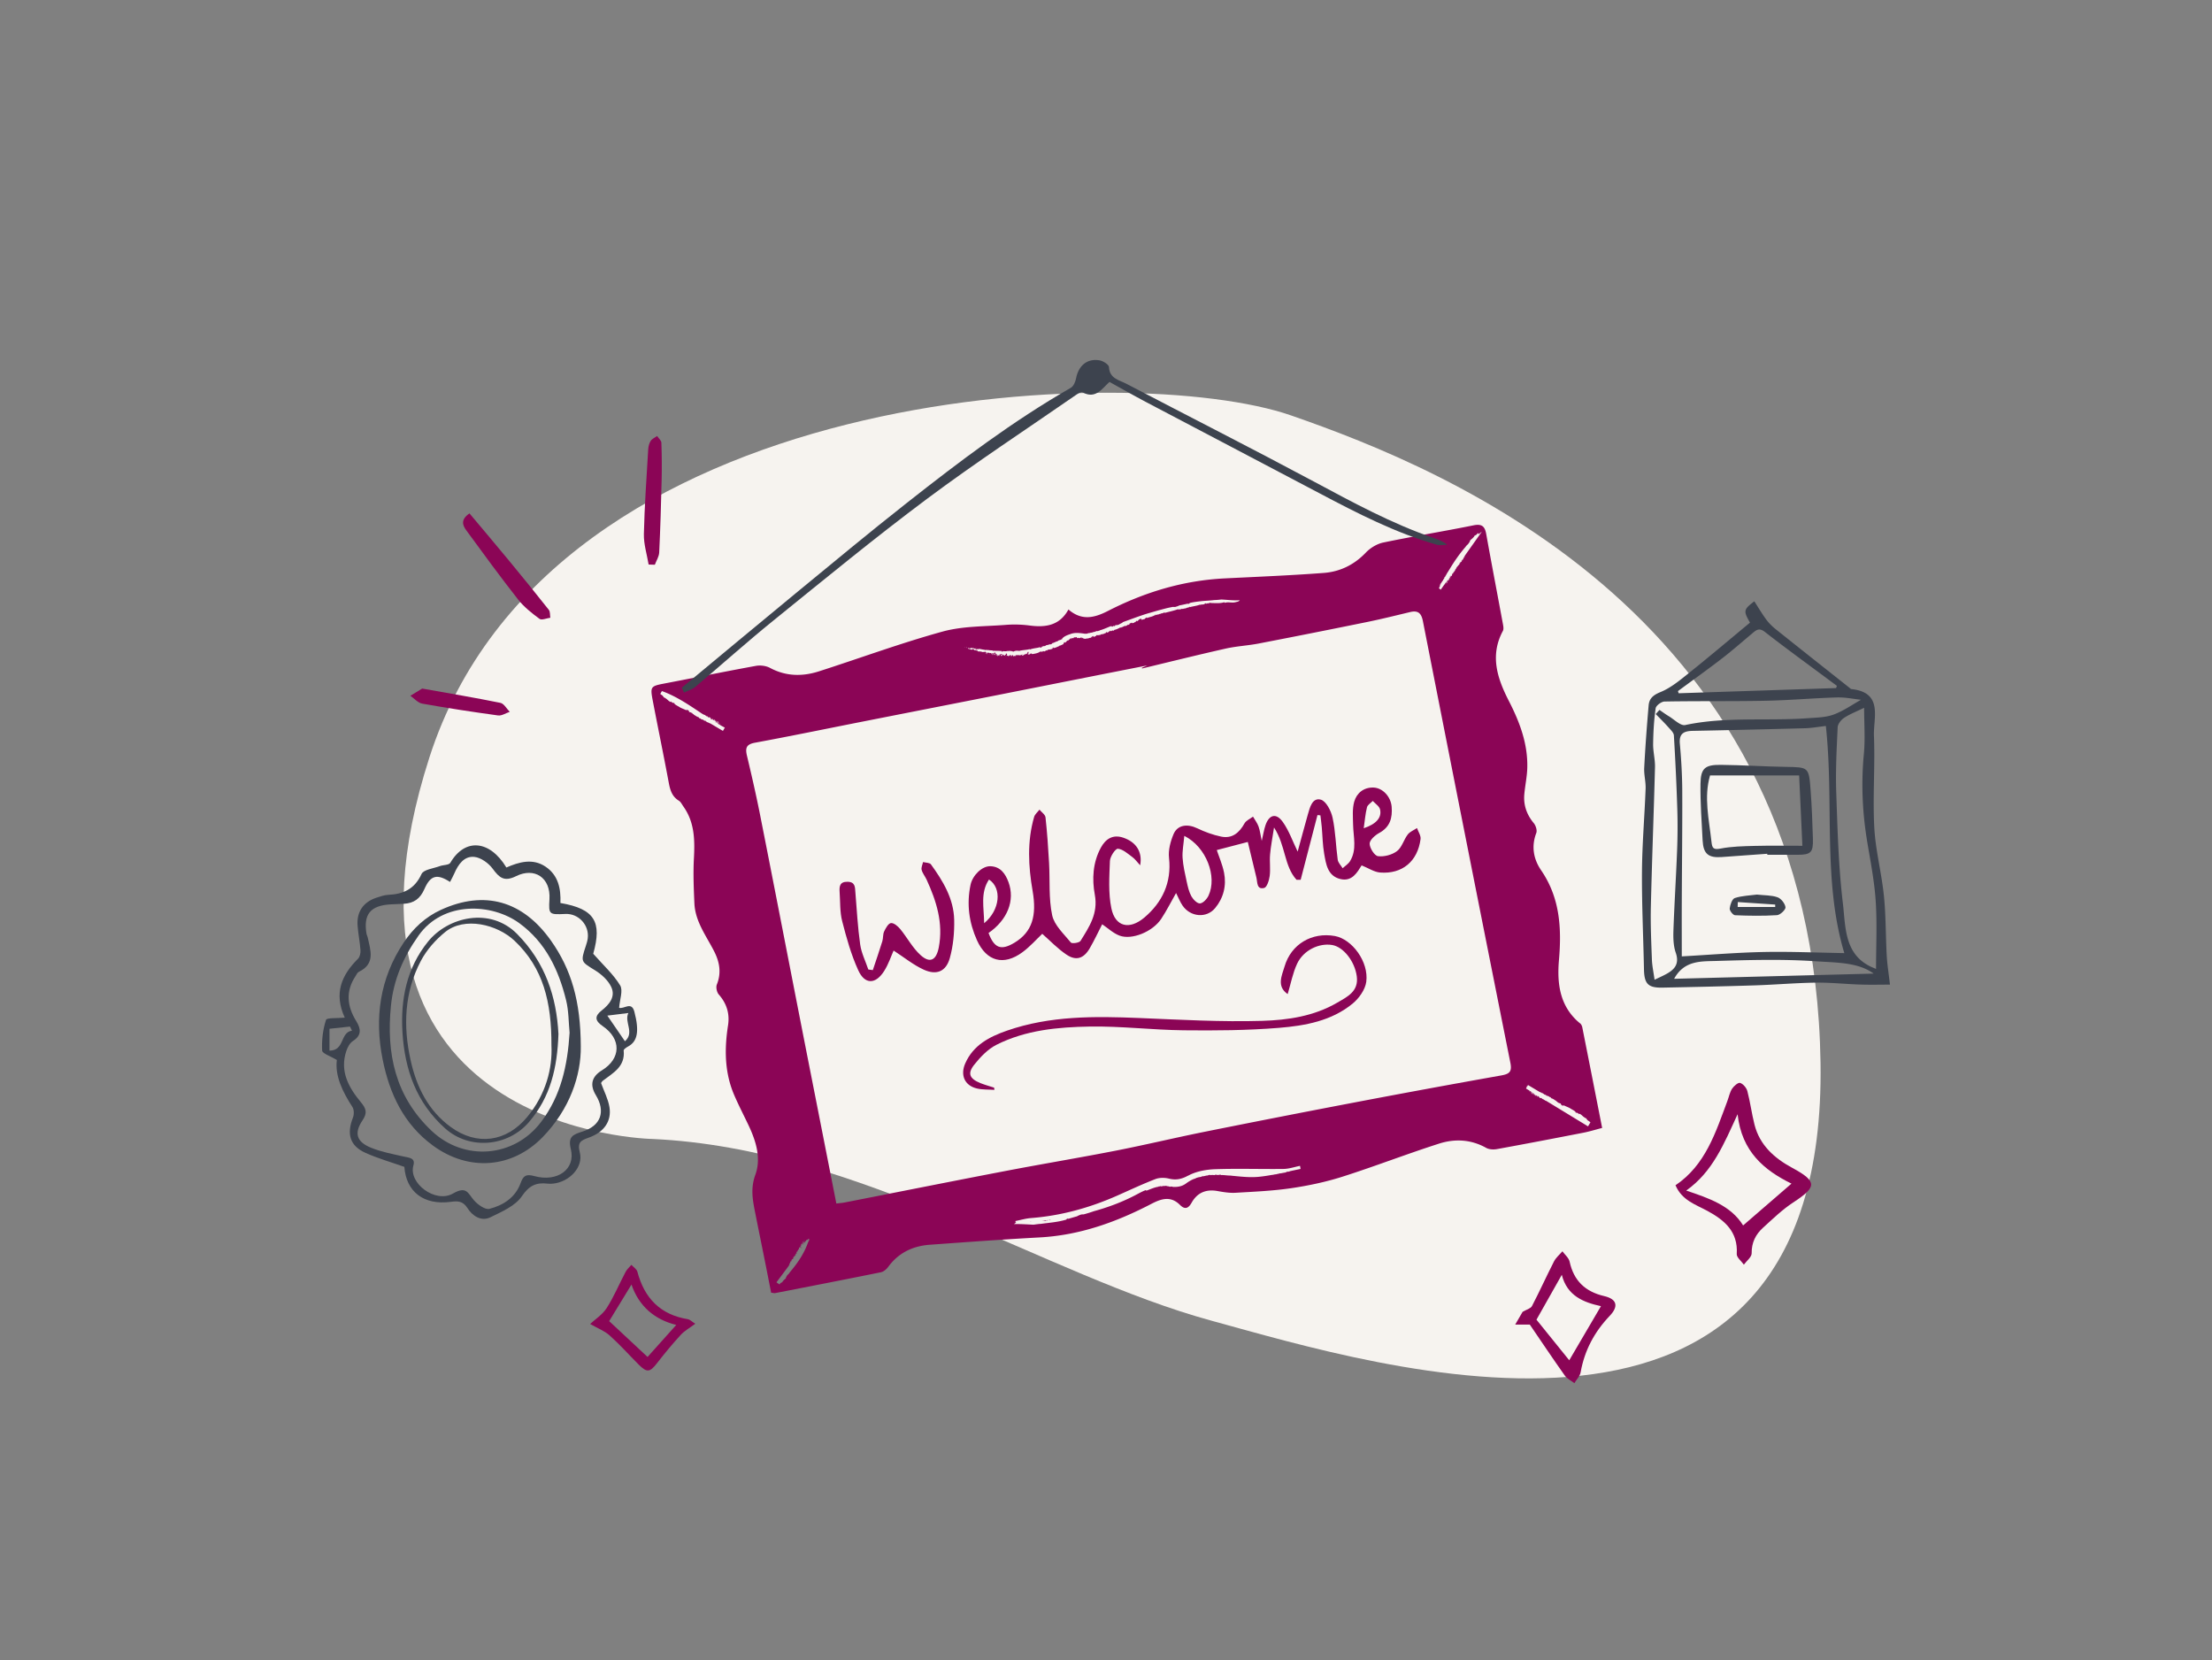 <svg xmlns="http://www.w3.org/2000/svg" fill="none" viewBox="0 0 1066 800"><rect x="0" y="0" width="1066" height="800" fill="#808080" stroke="none"/><g clip-path="url(#a)"><path fill="#F6F3EF" d="M314.616 548.856s-166.072-2.28-107.672-183.88 339.2-191.2 415.2-164.8 252 97.6 255.2 312S664.056 658.304 583.896 636.44s-169.616-82.904-269.288-87.584z"/><path fill="#8B0556" d="M381.186 608v.04c.016 0 .008-.024 0-.04m121.015-19.688c.448 0 .888.016 1.296.016l-.12.12c.424.008.872-.392 1.32-.416.016.064-.128.112-.008.184.064-.184.608-.208.848-.328-1.112.144-2.224.288-3.336.416zm-5.784.496c.032.056.112.096.304.048.104-.032.216-.064.328-.088-.208.016-.416.032-.624.04zM704.729 269.72c.032.048.049.048.065.032v-.008c-.016 0-.033 0-.065-.024m-315.04 327.52s.016-.024.024-.032q-.01-.022-.032-.056c.024.016.032.024.048.04.016-.024.032-.04.048-.064-.016-.008-.024-.016-.04-.024-.136-.064-.16.032-.048.144zm116.016-9.368c.104.064.152.176.344.208l.208-.272s.016-.008.024-.016c-.192.024-.384.056-.576.08"/><path fill="#8B0556" d="M704.793 269.672s-.016.048-.008.072q.002-.024.016-.072zm-7.512 10.384-.032-.016a.4.4 0 0 1-.048.064c.072.048.096-.016.08-.048m7.536-10.487v-.048c-.016 0-.016.024 0 .048m-168.984 34.287c-.072.08-.032.088.056.056.008 0 .024-.016.032-.016-.04 0-.072 0-.088-.032zM381.25 607.873c-.032-.048-.048-.048-.064-.032v.008c.016 0 .032 0 .056.024zm155.447-304.361a.4.4 0 0 0-.16.08q.086-.046.16-.08m199.12 220.248v.024c.032-.056.064-.103.096-.159a.4.4 0 0 0-.096.144z"/><path fill="#8B0556" d="M761.465 493.152c-9.816-8.04-11.16-19.112-10.176-30.528 1.32-15.344.512-29.944-8.576-43.224-3.672-5.36-4.84-11.496-2.344-18.024.48-1.264-.256-3.552-1.216-4.712-3.432-4.144-5.048-8.744-4.552-14.056.4-4.272 1.336-8.512 1.424-12.784.256-11.512-3.664-21.888-8.864-32.008-5.512-10.736-9.304-21.856-2.904-33.768.44-.816.256-2.08.072-3.088-2.68-14.52-5.48-29.008-8.08-43.544-.68-3.784-2.072-5.096-6.168-4.264-14.448 2.92-29.008 5.272-43.44 8.28-3.04.632-6.256 2.584-8.416 4.848-5.624 5.896-12.456 9.216-20.288 9.808-15.896 1.2-31.832 1.84-47.752 2.632-19.952.992-38.632 6.656-56.288 15.704-6.528 3.344-12.592 4.808-19-.72-4.208 7.72-10.936 8.736-18.648 7.728-3.776-.496-7.672-.624-11.464-.32-10.224.808-20.8.552-30.544 3.232-20.072 5.528-39.672 12.776-59.52 19.144-8.008 2.568-15.928 2.496-23.64-1.64-1.92-1.032-4.664-1.368-6.84-.968-14.504 2.64-28.944 5.6-43.424 8.368-7.432 1.424-7.576 1.424-6.144 8.88 2.48 12.952 5.168 25.872 7.576 38.84.672 3.592 1.512 6.792 4.88 8.856.968.592 1.536 1.872 2.248 2.864 5.408 7.616 5.496 16.208 5.024 25.088-.384 7.144-.08 14.344.24 21.512.392 8.824 5.752 15.712 9.544 23.192 2.6 5.12 3.536 10.32 1.272 15.952-.528 1.304-.016 3.72.944 4.808 3.824 4.36 5.328 9.256 4.448 14.896-1.776 11.416-1.68 22.68 2.952 33.496 2.104 4.904 4.576 9.656 6.864 14.48 3.648 7.672 6.264 16 3.344 24.016-2.192 6.032-1.448 11.256-.344 16.888 1.568 7.992 3.216 15.976 4.816 23.968 1.072 5.352 2.112 10.712 3.144 15.952 1.032.112 1.496.272 1.92.192 17.008-3.312 34.024-6.6 51.008-10.056 1.304-.264 2.672-1.472 3.512-2.608 4.992-6.808 11.864-10.048 20.04-10.64 17.664-1.28 35.328-2.576 53.008-3.536 19.256-1.048 36.848-7.368 53.728-16.152 4.76-2.48 9.32-3.976 13.784.472 2.384 2.384 4.048 1.784 5.664-1.088 2.712-4.816 6.952-6.568 12.44-5.576 2.848.512 5.8 1 8.664.84 8.992-.528 18.04-.912 26.936-2.224 8.296-1.224 16.6-2.984 24.584-5.52 15.624-4.976 30.928-10.928 46.544-15.928 7.616-2.44 15.416-2.088 22.752 2.032 1.416.792 3.536.896 5.192.592 13.92-2.528 27.816-5.2 41.696-7.904 2.952-.576 5.832-1.48 9-2.296-3.248-16.52-6.392-32.496-9.568-48.472-.136-.696-.528-1.504-1.056-1.944zM693.889 282.52c-.104-.072-.248-.128-.344-.208.128.064.232.048.344.208m-.408-.08c-.024.128.208.08.032.12-.072-.072-.112-.136-.032-.12m.504-.016-.144-.288c.088.016.12.104.2.184l.048-.096c-.064-.072-.064-.128-.144-.224 0 .016-.032.016-.048.024 0 .016 0 .024.016.04-.024-.024-.024-.032-.016-.04-.04-.088-.032-.144.008-.208.048.112.144.072.192.136-.176-.144-.184-.256-.064-.296.256.096-.008-.264.12-.32.104.128.176.232.232.336.024-.048.048-.088.072-.136-.072-.088-.144-.184-.152-.264l.136.096c-.016-.128-.216-.28-.104-.344.192-.112.312-.272.424-.384l.128.088c-.216-.272.072-.296.016-.488.248-.056.128-.44.424-.344.104-.352.192-.672.456-.92l.04.048c.024-.04.048-.088.072-.128a.3.3 0 0 0-.048-.096.2.2 0 0 0 .128-.048l.032-.056c.048-.104.032-.272 0-.408l.136.096c-.144-.264.072-.28.232-.352.056-.104.112-.208.176-.312 0-.048-.016-.096-.032-.168a.45.45 0 0 1 .208-.136q.086-.156.184-.312c.072-.344.36-.536.408-.912l.088.048c.024-.048.056-.096.08-.136.024-.24.176-.392.32-.544l.208-.352c0-.016.008-.024.008-.04h.008c.128-.2.248-.408.376-.616v-.008h.016c2.304-3.832 4.816-7.52 7.752-10.904.312-.424.624-.848 1.048-1.2h.032c.144-.16.288-.32.44-.48-.008-.016-.008-.032-.04-.056.264-.256.4-.568.632-.864-.008.056.088.16.144.168l.024-.024-.088-.152.072.04c0-.064-.08-.184-.176-.2.376-.888 1.376-1.288 1.88-2.056.224-.104.328-.416.424-.64.72-.336 1.336-.656 1.568-1.384 0 0 .328.328.432.632a48 48 0 0 1 1.56-1.224l-4.472 6.32c0 .04-.016.064-.056.072 0 0-.008.016-.016.024.016.056-.016.056-.048.064l-.04.056s.024.048.056.08l-.088-.032s-.024.032-.032.04c.008.024 0 .032-.024.032-.104.144-.208.296-.312.44.016.008.016.016.032.032a.1.1 0 0 1-.032-.024c-.96 1.36-1.92 2.712-2.88 4.072 0 0-.008 0-.008.008-.024.032-.04.064-.064.096 0 .016.016.024.024.032-.024 0-.048.064-.112.096-.072.096-.144.2-.208.296a.25.25 0 0 1-.024.24.3.3 0 0 0-.08-.096c-.016.016-.024.032-.04.056.056.168.056.304.056.432.024.032.04.048 0 .016v-.016c-.048-.056-.152-.176-.104-.152-.272.024 0 .472-.328.408 0-.032.176.112.136.088-.064.056-.232-.072-.208.016-.104-.072-.016.08-.016.152.056.08-.056-.024-.04-.072.032.128-.008.504-.272.544.064.048.168.272.136.304l-.144-.128s-.056 0-.072.008c0 .008 0 .016-.008.008-.016.016-.032.032-.056.032 0 .08.032.176-.112.144.032 0-.072-.112-.144-.152-.016.032-.04.056-.056.088.016.024.048.04.04.112l.024.096c.144.12-.088.072.104.16-.136-.08-.032.2-.272 0l-.104-.088s-.016.024-.032.04c.048.072.12.152.16.216-.024-.008-.072-.024-.096-.056.296.232-.104.08.088.312-.168.008-.184.216-.4.12.04.136.096.28-.024.312-.016-.04-.008-.064-.072-.12-.128-.016-.056.056-.04.136-.024-.032-.128-.032-.232-.04-.024.04-.056.072-.08.112.072.072.16.136.224.184-.344-.16.04.336-.28.208a.7.7 0 0 0-.096-.176c-.04.056-.08.12-.128.176.008.04 0 .064-.048.064l.256.168c-.184-.072.032.256-.216.056.064.104-.168.056.072.224-.312.008-.2.448-.632.288q-.022.036-.056.072 0 .024.072.072c.16.064-.056-.128.048-.072-.008.024.056.08.08.112-.072 0-.12.024-.224-.072l-.064.096c.088.128.208.28.096.32-.096-.08-.136-.096-.152-.048l.104.208c-.08.048-.184-.04-.296-.136-.032.048-.064.088-.096.136l-.112.16c.04 0 .072 0 .096-.016.056.08 0 .112.064.208-.152-.136-.176 0-.224.016-.072.016.104.16.088.176-.088-.064-.072.064-.16-.064-.016-.04.112.024.056-.056-.024 0-.056-.024-.088-.032-.016.024-.04.048-.056.08.08.096.288.2.136.208-.024-.056-.088-.112-.128-.168h-.032l-.048.072.08.064c-.048-.016-.056-.032-.08-.048.136.144-.048.168.112.32-.016.056-.168.008-.216.04v-.016c-.136-.016-.128.088-.056.208l-.032-.024s-.056.096 0 .2c-.064 0-.16-.064-.248-.128a2 2 0 0 1-.096.136.7.7 0 0 0 .208.16c-.192.048-.056.376-.376.312.048.064.096.08.096.144-.2.136-.12.52-.52.44-.008-.048-.048-.072-.088-.096l-.064.088c.104.072.168.12.248.112-.008.16-.136.328-.312.296.088.016.112.072.128.128-.208-.168-.304-.12-.272 0l.128.112-.168-.064c.024.056.256.232.08.2-.056-.032-.104-.072-.152-.088.056.144.176.368.008.352l-.232-.088c0 .048.08.184.168.176-.192.024-.272.08-.44.016q-.002.012-.016.024c.224.488.032.784-.176.984l-.096-.08c-.136 0 .144.16.048.152-.08-.088-.24-.104-.32-.24-.168.008.08.248.08.336.12.104-.048-.112.104.024.04.048-.192.048-.008.208-.096-.032-.224-.16-.296-.232l.056.128a.44.44 0 0 1-.2-.16c-.024.04-.056.08-.08.112.08.08.136.152.088.2-.128-.048 0-.104-.096-.192l-.12.168c.112.008.264.192.272.256-.136 0-.152-.184-.24-.104.104.104.12.248.256.232.232.224-.144.04.016.24-.192-.104-.328-.368-.488-.368v.008c.16.12.136.288.424.424-.08 0-.216-.096-.304-.208-.144-.024.216.368-.144.128l.16.152c-.072-.024-.136-.032-.248-.08-.04.048.12.336-.144.128.016.04-.08.136.136.232.168.016-.072-.184.2-.032-.24-.104-.048.12-.008.208l-.104-.072c.024.056-.04.088.056.192-.048-.064-.12-.104-.16-.104l.136.144c0 .152-.296-.184-.32-.064l-.064-.16s-.152-.048-.144.04c.128.128.28.288.376.392.024.096-.176-.096-.072.064l-.12-.2c-.04-.048-.272-.136-.32-.064.016.08.168.312.304.296-.024.04-.152.016-.232-.088-.008.12.16.104.2.24-.12-.048-.32-.064-.496-.112l-.072-.104c-.032.04-.064.088-.096.128.072.104.144.216.288.312-.008.112-.264-.064-.416-.128l-.056.08s.024.04.048.072c.096.04.272.272.248.128-.096.056.256.28.056.28-.064-.16-.328-.16-.44-.368-.016.016-.024.04-.04.056.008 0 .024.016.064.056-.016.144-.288-.032-.016.232.024-.08.208.032.328.128l.016.128-.104-.096c-.168.056.176.192.056.28l-.264-.112c-.168-.176.208-.104-.112-.32-.072.064.072.208-.064.216-.016-.04 0-.064-.024-.096-.008 0-.064-.024-.128-.048l-.112.16c.04.032.08.048.16.104-.056.144.032.272 0 .36-.216-.192-.128.12-.296-.144.152.056.256-.096.12-.288-.104.144-.2.288-.304.432.024.072.032.144.008.192l-.032-.152c-.056.072-.104.152-.16.224a.6.6 0 0 1 .28.176c-.048.024-.112-.088-.184-.12.072.112-.096.024-.144.032.016.032.04.056.04.096-.056-.072-.056-.088-.04-.096v-.008c-.632.888-1.256 1.776-1.888 2.664l-.888-.72c.184-.336.36-.68.544-1.016zm12.12-14.056c-.024.048-.112-.104-.136-.04-.024-.088.112.04.136.04m-2.664 3.28.016.08-.088-.08h.08zm-5.264 7.96-.128-.08s.04 0 .024-.04c.064.008.112.088.112.12zm-.216.376c-.096-.032.04.2-.088.072.008-.024-.04-.136.088-.072m-.744 1.072c-.056-.04-.072-.072-.112-.12.112.024.144.072.112.12m-.144-.296c-.088-.064-.008.12-.16-.016.024-.032.096-.008.16.016m38.584 242.312c-.136-.016-.048.224-.12.04.064-.072.128-.128.12-.04m.144.056c-.048.136-.008.24-.168.368.056-.112.096-.264.168-.368M467.177 312.184c.24.152-.32.176-.192.384.112.184.688.232.808.064-.216-.056-.232-.016-.408.016-.032-.272.296-.2.488-.344-.072 0-.152-.048-.216-.056a.15.15 0 0 0-.08.024c.016-.032.048-.032.08-.024.216-.056.432-.04.76 0-.264.056.112.176 0 .24.064-.224.432-.232.88-.096.288.312.88-.032 1.4.128a1.8 1.8 0 0 1-.888.376c.312.168.368.056.688.224.184-.144.344-.384.792-.424v.176c.408-.032.44-.28.936-.16.848.2 1.728.336 2.376.44v.168c.416-.32 1.232.016 1.744-.088.816.272 1.832.04 2.232.376 1.488.032 2.784-.016 4.312.152l-.272.232c.288-.16.168.152.44.136-.296-.216.384-.24.584-.384.672.216 1.56.04 2.16-.112l.016.168c.616-.304 1.336-.04 2.096.016.088.072.224.232.456.208.408-.272.624-.256 1.216-.456.44-.016 1.152.016 1.608.104 1.624-.496 3.32-.384 4.984-.872l.152.184c.792-.304 1.696-.488 2.576-.64.44-.072.872-.136 1.28-.224.4-.096.784-.208 1.112-.344l-.056.368c.456 0 .968-.328.792-.536.456 0 1.032-.416 1.376-.24.456-.072.488-.312.84-.464.808-.128 1.16-.216 1.792-.496 0-.016 0-.032.016-.048l.208-.048c-.08.04-.152.064-.224.096-.032.096.024.192.2.144.272-.2 1.144-.312.704-.592.944-.08 1.936-.888 2.864-.952-.112-.072.088-.184.144-.288.368-.16.768-.264 1.144-.384.08-.024.168-.056.248-.08.04-.016.072-.024.088-.032.016-.016.032-.04.032-.064.04-.056.112-.136.152-.208.136-.048-.032.288.232.064.128-.168-.096-.112.064-.328.944-1.104 2.536-1.672 3.872-2.112 1.184-.48 2.48-.6 3.648-.552 1.184.04 2.288.208 3.336.352l-.04.08.136-.032.024-.024c.016 0 .032-.016.104-.024.104-.008.32-.008.48 0 .344 0 .672 0 .864-.272.168.04.584-.112.512.064.424-.328 1.328-.192 1.992-.56.072-.056.104-.088.176-.104a1 1 0 0 1-.168.096c.8-.064 1.4-.504 2.24-.592-.072.056-.208.128-.208.216.36.056.624-.552.912-.232.176-.064.064-.232-.04-.184 1.8-.432 3.584-1.288 5.376-2 1.384-.216.296.6 1.232-.024.112.04.016-.168.056-.088.36-.24.76.208.976-.08-.192-.192.144-.192.104-.336.848-.12 1.08.032 1.656-.352v.136c.616-.592 1.536-.696 2.032-1.304 4.072-1.432 7.944-2.936 11.976-4.176 2.016-.552 3.984-1.168 5.992-1.696 1-.264 2.008-.536 3.024-.8a64 64 0 0 1 3.096-.64c1.048.096 1.112.072 2.144-.32-.032.064-.096.088-.016.128 0-.28.744-.208.784-.488 1.552-.264 2.96-.624 4.544-.944-.248.08-.328.328-.032.248l.28-.232.064.064c.192-.08.392-.256.168-.304 1.976-.504 4-.704 6-.936 2.008-.2 4.024-.24 6-.512.952-.016 2.304-.128 3.328-.256 3.08.128 5.824.56 8.944.352 0 0-.448.704-1.72.84-.824.304-1.752.288-2.704.232-.48-.016-.96-.072-1.432-.048-.472.032-.936.088-1.376.216-.208.04.04-.352-.424-.248-.848.296-1.944.4-3.096.4-1.152-.016-2.352 0-3.416-.088l.112-.112c-.408-.024-.856.352-1.28.352-.008-.064.12-.104.016-.184-.08.208-.752.176-.904.344-.176-.056-.176-.216-.408-.28l-.208.248c-.6.592-1.616.208-2.48.616.032-.056.12-.112.04-.152-1.4.576-3.232.744-4.808 1.208.048-.088.08-.248-.032-.312-.032.248-.52.408-.944.544-.24-.2-.696.368-1.224.336l.032-.064c-.32.328-.584-.032-.824.328l-.28-.144c-.096.368-.576-.064-.848.168l.024.064c-.272.144-.464 0-.72.112l-.032-.032c-.608.24-1.016.136-.936.4-.264-.16.584-.24.168-.464-2 .776-4.152 1.184-6.208 1.752-.264-.04-.416-.032-.496-.12-.192.104-.768.256-.912.44.064-.024-.168-.096-.28-.08-.4 0-.336.392-.776.392.144-.112.176-.216.096-.296-.296.296-.776.392-1.176.568.056-.064.144-.112.104-.192-.392.352-.848.168-1.2.432l.104-.192c-.688 0-.096.368-.68.424.12-.088.056-.128.064-.2-.44.424-1.296.576-1.776.816.024-.032 0-.064 0-.064-.552.2-1.16.288-1.736.584-.24 0-.04-.384-.608-.16.112.288-.968.424-.512.656-.52.112-1.344.248-1.648.456.192-.184-.36-.288.048-.44l-.368-.08c.008-.136.336-.064.192-.184-.208.08-.776.384-.984.4-.328.304-.576.752-1.192.992.224-.176-.136-.256-.128-.344l-.656.8c-.2.08-.12-.224-.4-.048.04.072-.072.168-.144.256-.088 0-.84.36-1.024.096-.128-.088.32-.176.056-.2-.384.128-.368.232-.752.368l-.016-.04c-.272.04-.704.368-.376.44.024 0 .04-.016.048-.024.064-.056-.136-.136.12-.136-.024.048-.072.088-.12.136-.184.168-.512.312-.816.416.112-.088.072-.16.096-.264-.424.384-.92.632-1.448.904-.024.056-.048.08-.064.032.024-.008.04-.024.064-.032.04-.08.08-.2.136-.24-.784.072-1.4.776-2.096.704.096-.056.12.176.104.144-.36.104-.416-.104-.616.048-.064-.112-.28.136-.504.248-.072.096-.08.032 0-.04-.432.256-1.52.768-2.264.848.04.072-.376.448-.552.496v-.208a.5.5 0 0 0-.224.024c-.032.016-.056.032-.064.024-.104.032-.192.064-.264.064a.06.06 0 0 0-.04.016c-.232.136-.448.288-.728.248.112 0 .2-.352-.08-.24-.488.2-.112.136-.504.336l-.232.16c.04.184-.456.128-.2.264-.112-.128-.704.336-.752.024v-.256c-.224.088-.28.36-.424.52-.032-.016-.112-.04-.112-.08.08.368-.528.144-.704.504-.496.032-1.168.376-1.456.224-.312.224-.6.456-1.032.504.072-.056.176-.104.176-.184-.288-.024-.32.088-.536.216.032-.072-.576-.048-.896-.088-.32.216-.144.368-.144.504-.432-.256-.928.552-1.448.328.112-.08.48-.312.152-.32-.432-.272-.592.44-1.176.408l.208.264c-.288-.12-.752.376-.768.064-.152.16-.664.056-.544.328-.52-.048-1.048.08-1.656.168-.168.056-.376-.032-.544-.048q-.166-.038-.32-.088c-.2-.072-.36-.176-.48-.32-.128.032-.432-.056-.392.104.184.192.304-.08.36.04-.112 0-.144.072-.16.112-.256-.104-.464-.152-.184-.368-.584-.264-.672.432-1.4.248.04-.12-.008-.168-.232-.16l-.416.192c-.464-.048-.264-.28-.272-.496-.256.032-.576.024-.68.192l-.328-.248c.24.176-.2.136-.312.208l.112-.064c-.056-.08-.344.008-.48.056.056.12.352.144.512.16-.112.104-.312.112-.456.24.024-.216-.408-.064-.6-.048-.224.016-.184.248-.248.256-.04-.104-.336.088-.224-.112.064-.056.192.056.28-.072-.16-.032-.208-.224-.448 0-.176.176.192.36-.24.384.08-.088.072-.168.12-.272-.136.016-.28.024-.416.056l.064.176c-.072-.016-.04-.048-.072-.064-.024.216-.52.336-.48.576-.16.104-.424.12-.608.216l.024-.032c-.264.04-.488.32-.568.536l-.016-.04c-.112.072-.344.312-.4.504-.352.12-.552-.456-.696-.016-.304.352-.496.736-.216.752-.128.032-.256.08-.352.112-.08.032-.168.064-.248.104l-.48.24c-.32.16-.648.296-.992.288-.064.104.016.128-.16.248-.936.336-1.904.952-2.776.888.248-.168-.04-.184-.088-.28-.168.24-.328-.072-.312.232.08.152.08.24.368.208-.528.296-1.392.584-1.768.52.184.024.072.112-.032.2-.04-.272-.472-.184-.76 0v.168l-.256-.104c-.104.088-.04.368-.4.312a.3.3 0 0 0-.144-.144c-.296.232-.704.592-1.104.536l-.36-.16c-.152.064-.376.264-.088.264-.656.008-1.064.088-1.304-.064-.952.776-2.544 1.048-3.816 1.248l.016-.128c-.36-.064-.144.24-.392.184.096-.128-.296-.216-.056-.392-.504-.064-.592.296-.904.392-.024.168.24-.136.208.072-.048.064-.696-.032-.736.224-.136-.08-.064-.272-.008-.376l-.28.16c-.4-.232.76-.616.336-.92l-.264.072c-.288-.216.68-.384-.008-.376-.28.16-.488.544-.216.616-.608.144-.216.632-.896.672-.2-.128.536-.08.384-.272-.336-.168-.624.168-.912.12.32.064.08.336-.12.392-.352-.088.2-.248-.288-.232-.064.144-.504.296-.112.352-.152.336-.512-.04-.76.224-.176-.208.456-.56-.08-.632.104.208-.632.352-.328.648-.216-.048-.248-.216-.104-.36-.304-.104-.704.432-.824.008l-.088.224c-.096-.072-.232-.12-.392-.232-.264 0-.84.336-.824 0-.08.04-.688.048-.448.272.376.128.424-.184.648.12-.272-.248-.536.056-.752.152l-.04-.128c-.128.056-.424.048-.504.176.096-.072.048-.16-.056-.192l-.128.2c-.528.096-.128-.344-.64-.288l.384-.152c-.088.032-.256-.152-.504-.088-.096.184-.272.392-.352.536-.288.08-.128-.2-.416-.016l.368-.216c.056-.056-.248-.296-.632-.288-.24.064-.632.32-.24.424-.192 0-.464-.104-.304-.24-.44.064.056.192-.328.304-.152-.128-.624-.312-.912-.496l.4-.288-.256-.016c.344-.232-.16-.192.032-.44-.176-.048-.392.032-.56.096.504.424-.6.536-.464.912-.72.072-.4-.92-1.176-.368.096.08-.112.264.024.288a.34.34 0 0 1 .184-.008.5.5 0 0 1-.184.008c-.232.064-.224.312-.648.16.392-.128-.392-.408.176-.584-.048.12.304.112.392.088-.176-.152.056-.368-.392-.4-.272.016-.648 0-.608.192 0 .216.424 0 .232.208-.552.032-.624-.296-.872.064.352 0 .424.216.408.368l-.408.064.088-.136c-.64-.144-.208.24-.84.16l-.272-.296c.168-.232.904.168.824-.224-.408-.048-.552.144-.928.016.088-.024.208-.032.296-.056-.144-.024-.248-.544-.848-.296-.304.088-.088.128-.112.28-.656-.016-.864.112-1.288.088.112-.28-.736-.104-.248-.344.192.184 1.136.264 1.392.016-.208-.36.504.096.672-.232-.52-.056-.464-.392-.528-.616-.144-.032-.288.048-.376.072-.08.2.112.216.096.424-.576-.112-1.144-.056-1.48.112-.184-.12-.104-.32.128-.312-.696 0-1.424-.12-2.072-.264.328.328-.448.088-.512.208 0 .016.008.032.008.048s0 .024.016.04c.344.12.616.392.4.52-.216-.048.024-.144-.056-.224-.2.096-.312-.088-.456-.144a.7.7 0 0 1-.248.056c.104-.08.176-.08.248-.056.088-.048.104-.112.096-.192 0-.016-.016-.04-.008-.048-.024-.112-.08-.24-.016-.344-.472.088.04-.184-.4-.24a7 7 0 0 1-1.544.12c-.592-.336-1.584-.232-2.144-.304-.272-.176-.032-.44-.336-.536-.368-.056.224.36-.304.136l.064-.048c-.176.04-.976-.36-1.208.04l.216-.288c-.096-.048-.208.016-.296.032.016-.104-.088-.216.088-.256-.304-.272-.72-.08-1.088-.128l.208.224c-.656.048-1.048-.208-1.664-.248l.048-.184-.384.048c.12-.16-.192-.336-.408-.216l1.016-.288zm85.328-14.256-.072.024-.048-.248zm-9.024 3.512c.208-.152.2.056.24.064-.2.08.032-.168-.24-.064m-17.112 5.608-.224.12v-.128h.224zm-39.456 9.104-.064-.152c.072 0 .104.032.192 0 .136.056 0 .144-.12.16zm-1.88.024c-.12-.096-.584.136-.488-.04.12 0 .376-.096.488.04m-5.016-.528s-.032-.024-.048-.04c-.112-.024-.376.024-.312-.136a.54.54 0 0 1 .312.136q.048.002.048.04m-.68.232c-.016-.064.08-.088.136-.144.184.12.128.176-.136.144m-2.056-.872c-.048.12-.576.16-.88.136zm-2.552-.256c.12 0 .112-.064.168-.112.016-.04.128.072.152.096-.12 0-.24.096-.32.016m-8.888-2.936c.08.152.416.288.112.424-.016-.136-.168-.304-.112-.424m-.6-.072c-.504-.032.232.256-.336.04.08-.088.192-.144.336-.04m-118.344 37.008-.304.088c.072-.104.232-.12.304-.088m-.432-.752c-.032.056-.064.072-.104.12.008-.112.048-.16.104-.12m-1.256-.68c-.024.096.2-.064.096.08-.032 0-.136.048-.096-.08m44.752 250.136s.024-.016.04-.024c0-.016 0-.024-.016-.032.032.024.024.032.016.032.048.08.048.128.016.184-.056-.096-.144-.072-.2-.128.184.136.2.232.096.272-.256-.104.04.232-.08.28a2 2 0 0 1-.16-.184c-.016.04-.024.08-.04.12.032.04.056.08.064.112l-.08-.056s-.008.032-.016.048c.064.096.168.184.096.224a.8.8 0 0 0-.216.176c-1.92 5.6-5.136 10.224-8.792 14.528-.288.432-.56.872-.992 1.224h-.064c-.112.128-.232.256-.344.384.008.024.024.04.064.08-.216.216-.312.488-.496.736 0-.048-.112-.152-.16-.152 0 0-.008.016-.016.016l.096.136-.072-.04c.008.056.096.168.192.184-.256.776-1.152 1.08-1.536 1.736-.2.08-.264.352-.328.544-.64.264-1.184.52-1.312 1.152 0 0-.128-.112-.256-.264l-.048.048c-.408-.288-.816-.584-1.224-.872l5.952-7.968-.072-.088s.056.016.104.04a.1.1 0 0 1 .032-.04c-.04-.032-.064-.072-.096-.112.032 0 .048-.128.224-.056.056-.072.104-.144.16-.216a.5.5 0 0 0-.112-.064c-.032.024.16.096.056.088-.128-.136-.112-.232-.072-.304.024.048.096.096.16.152a.93.93 0 0 1-.144-.496c-.024-.032-.04-.048 0-.016v.016c.056.056.168.16.12.144.256 0-.056-.416.256-.352.008.032-.176-.112-.144-.088.056-.048.224.08.192 0 .104.072 0-.072 0-.136-.056-.072.056.024.04.064-.048-.12-.048-.448.192-.472-.072-.048-.192-.256-.16-.28l.152.12h.064c0-.008 0-.016.008-.008.016-.016.024-.032.056-.024-.016-.072-.048-.16.088-.12-.04 0 .184.2.208.144.032-.104-.056-.08-.064-.184l-.032-.088c-.152-.112.072-.064-.12-.152.136.08.008-.176.256.008l.192.152c.008-.048-.168-.208-.24-.296.024.008.072.024.096.056-.304-.224.088-.072-.12-.28.16 0 .144-.184.36-.088-.048-.12-.12-.256-.008-.272.016.032.016.056.08.112.12.024.048-.048.024-.12.04.04.24.04.376.072-.048-.12-.232-.216-.328-.296.336.16-.08-.304.24-.176.024.048.088.192.2.192.336.16-.144-.264.056-.248l-.264-.16c.184.072-.056-.232.192-.04-.072-.096.152-.04-.096-.208.304 0 .12-.432.616-.208-.024-.048.048-.072-.08-.152-.16-.064.064.112-.04.064 0-.024-.056-.072-.088-.104.088 0 .128-.024.304.16.216.008-.344-.392-.16-.448q.142.12.152.048l-.128-.192c.096-.048.264.12.432.24 0-.064.048-.112-.064-.216l.248.104c-.184-.072-.08-.112-.104-.16l.024.048c.08.04.064-.04.064-.08-.112-.072-.192-.048-.24-.04-.056-.072-.016-.096-.088-.192.16.128.168.016.208 0 .064-.016-.12-.152-.104-.16.088.064.056-.056.16.064.016.032-.104-.032-.048.048.08.024.232.128.16 0-.056-.096-.336-.224-.176-.224.024.048.088.104.144.16h.136l-.152-.12c.048.016.056.032.08.04-.144-.136.024-.144-.144-.288.008-.048.16 0 .2-.024v.016c.128.024.112-.08.032-.184l.032.024s.04-.088-.024-.176c.16.024.592.392.44.192.04-.064-.216-.288-.328-.336.176-.032.016-.328.32-.256-.048-.056-.096-.08-.112-.136.168-.112.048-.456.44-.368.032.088.152.112.24.168-.112-.136.176.056-.048-.12-.144-.096-.208-.144-.288-.144-.008-.144.088-.288.256-.248-.08-.016-.112-.072-.136-.12.216.16.296.12.256.008l-.128-.104.16.064c-.032-.048-.264-.224-.104-.184.056.032.112.072.152.088-.072-.128-.208-.336-.048-.312l.232.088c0-.04-.096-.168-.176-.16.192-.016.248-.072.44.016-.296-.464-.136-.72.04-.896l.096.08c.128.016-.16-.152-.064-.136.08.088.24.104.328.232.16 0-.104-.224-.112-.304-.128-.104.056.096-.104-.032-.04-.04.176-.032-.016-.184.088.04.232.152.304.224l-.064-.112c.272.112.328.424.656.568v-.064c.12.056.16.128.184.176.016-.016.024-.032.04-.056-.104-.12-.28-.264-.368-.28.016-.136-.44-.384-.352-.472.136.056-.032.104.144.2.192.064-.016-.16.064-.168-.112 0-.28-.192-.296-.248.128.016.168.168.24.104-.104-.096-.144-.224-.264-.224-.24-.208.128-.024-.048-.208.2.104.368.376.52.36-.184-.112-.168-.272-.464-.416.072 0 .216.096.304.2.144.032-.24-.344.12-.104l-.168-.144c.072.024.128.04.24.08.032-.04-.152-.304.12-.104-.016-.032.056-.12-.152-.216-.16-.024.088.168-.184.016.24.104.032-.104-.016-.184l.112.072c-.024-.048.032-.08-.08-.176.048.056.128.104.168.104l-.144-.136c-.024-.136.296.184.304.072l.08.152s.152.048.128-.024c-.136-.12-.296-.272-.4-.368-.032-.088.176.096.056-.056l.136.184c.04.04.272.136.312.072-.024-.072-.192-.28-.32-.28.016-.032.136-.008.224.088 0-.104-.16-.104-.216-.224.112.048.304.072.48.128l.2.232.032-.04c.16.192.168.08.352.256.056 0 0-.088-.032-.152-.392-.152-.392-.416-.712-.6 0-.168.784.456.392 0-.096-.04-.288-.256-.248-.12.08-.048-.272-.264-.088-.256.08.152.352.152.472.368-.096-.08-.112 0-.088.032.136.056.304.224.352.152 0-.064.04-.128-.128-.232-.176-.12-.024.08-.184-.072 0-.128.272.048-.008-.208-.016.072-.2-.04-.32-.128l-.024-.112.104.096c.152-.04-.192-.176-.088-.256l.264.112c.176.16-.184.08.144.288.056-.056-.088-.192.032-.192.016.032.016.056.032.088.024-.016.464.264.28 0-.064-.112-.104-.096-.224-.176.032-.128-.064-.248-.04-.32.224.176.104-.104.288.144-.16-.064-.248.096-.056.288.304.16-.096.056.168.272.064-.08.336.12.52.232.032-.016-.032-.088-.048-.12-.16-.128-.176-.096-.352-.216.112-.056.08-.216-.048-.376.104.032.264.16.256.2.024-.144.136-.24.256-.312-.272-.112-.064-.152-.168-.232-.016 0-.024-.016-.04-.024-.016 0-.024-.016-.04-.024-.104.008-.328-.08-.432-.2.04-.024.12.088.184.112-.08-.104.088-.016.128-.024a.2.2 0 0 1-.048-.088c.064.064.064.08.048.088a.5.5 0 0 0 .152.128q.026.012.04.024c.096.056.2.112.288.192-.072-.16.152.112.2.04a.8.8 0 0 1-.088-.424c.272.048.184-.248.24-.344.144.032.36.232.44.216.04-.064-.296-.144-.12-.152l.04.04c-.04-.064.28-.048-.048-.32l.24.216s-.016-.056-.032-.088c.088.056.176.096.216.16.024.008.032 0 .048 0 .016-.024.04-.048.056-.08-.016-.048-.032-.096-.016-.128l-.184-.072c-.048-.184.152-.144.168-.28l.152.112-.048-.12c.136.12.272.136.168.016l.056.088c.064-.08.12-.16.184-.24-.032.12-.072.232-.112.352l.136.216c-.072-.016-.112-.072-.168-.128a.3.3 0 0 1-.032.088c.032.04.048.088.112.152zM380.073 609c.016-.04.112.104.136.04.04.08-.112-.04-.136-.04m2.112-2.864.096.072h-.072zm4.064-6.752.136.08s-.04 0-.016.032c-.064-.008-.12-.088-.112-.112zm.232-.384s.048.12-.072.064c.088.032-.064-.176.072-.064m.504-.856c.056.032.072.064.112.112q-.158-.05-.112-.112m.168.272c.088.056 0-.104.152.024-.016.032-.088 0-.152-.024m.512-.496.096.272c-.096-.08-.12-.216-.096-.272m.336-.16.088.104c.032.024-.064-.008-.08-.016 0-.024-.08-.112-.008-.08zm1.952-.76c.112.072.248.128.344.2-.128-.064-.224-.048-.344-.2m.392.088c.008-.112-.208-.08-.04-.104.072.064.12.128.04.104M348.369 352.2c-1.816-1.08-3.64-2.16-5.456-3.24-.016 0-.024 0-.04.008-.032-.016-.064-.056-.096-.088-.152-.088-.304-.184-.456-.272-.376-.048-.624-.328-1.032-.344l.072-.192c-.592.152-.848-.456-1.28-.456l.176-.232c-.048-.032-.096-.056-.152-.088a.47.47 0 0 0-.192.216c-.048-.152-.336 0-.256-.28-.072-.112-.208.064-.312.048-.12-.208-.216-.248-.392-.296-.008.008-.016.024-.024.032l-.04-.048s.04.008.056.016c.056-.056.112-.152.08-.192-.12.04-.216-.232-.352.16-.088-.328-.576-.12-.616-.512-.04.104-.104.096-.16.144-.184-.104-.256-.408-.496-.336 0-.064.144-.136.072-.192-.064.008-.072.128-.16.144-.4 0-.48-.536-.776-.648-.584-.096-1.016-.48-1.488-.712l.048-.064c-.312.184-.192-.488-.552-.152 0-.088-.12-.112-.008-.232-.216.112-.232-.304-.48-.256-.04.016-.056.032-.064.016.024-.008.04-.008.064-.016-.088-.256-.368-.136-.464-.384.04-.016.088-.024.128-.088.008-.176-.344.2-.184-.168-.04-.024-.128.152-.096.16-.328-.376-.888-.416-1.36-.584-.128-.272.08-.448.08-.488 0 0-.008 0-.016-.008-.016 0-.056 0-.136.024.016-.08-.088.12-.056.048-.08.024-.056-.104-.032-.208l-.088-.056c-.064.112-.088.048-.152.152-.048-.112-.056-.216-.08-.296-.048-.032-.104-.064-.152-.096h-.032v-.016l-.056-.04c-.248.072-.376-.08-.68.152-.984-.496-2.008-.832-2.952-1.336-.872-.608-1.856-.976-2.672-1.712-.048-.416-.064-.416-.376-.44.04-.04.056-.04.072-.096-.152.232-.184-.08-.336.136-.312-.248-.672-.368-1.024-.576.072 0 .216-.168.136-.192l-.16.112.024-.072c-.064.008-.184.096-.184.2-1.008-.32-1.592-1.312-2.496-1.768-.144-.224-.496-.304-.744-.384-.472-.712-.92-1.32-1.728-1.496 0 0 .072-.088.184-.192l-.184-.112.744-1.296c6.992 2.528 13.04 6.688 19.136 10.752.008-.008.016-.008.024-.024.024 0 .032.032.04.064l.36.24c.024 0 .048 0 .08-.032 0 .024 0 .048-.008.072.064.04.128.08.192.128.008-.024.024-.048.032-.064.08.192.384.048.392.344q.002-.002.016.008c.048-.048.064-.096.128-.104.176.192.568.08.552.496-.016 0-.024.024-.032.032.024.016.056.032.08.048.04-.072.064-.136.04-.2.176 0 .368.112.36.296 0-.088.056-.12.112-.144-.144.224-.072.32.048.28l.096-.136-.04.176c.056-.032.208-.28.2-.104a1 1 0 0 0-.072.16c.144-.072.36-.208.376-.04l-.056.248c.048 0 .176-.088.152-.184.064.208.144.272.08.48.496-.296.848-.112 1.104.088l-.072.104c.016.144.152-.16.16-.056-.08.088-.072.256-.208.344.04.176.248-.104.344-.112.096-.136-.112.056.008-.112.04-.04.08.192.224 0-.024.096-.136.24-.2.32l.128-.064c-.032.144-.136.224-.248.312.048.032.096.064.152.096.112-.128.216-.288.296-.224-.032.144-.136-.04-.208.152-.032.208.192-.016.216.08-.024-.12.16-.296.232-.312.016.144-.168.168-.072.256.088-.112.24-.144.208-.28.2-.256.064.144.248-.04-.08.216-.376.384-.312.552.096-.2.296-.168.392-.48.016.08-.072.232-.168.328 0 .152.36-.248.16.136l.136-.176c-.016.072-.016.136-.04.264.056.04.336-.152.16.136.032-.016.16.072.224-.16-.008-.168-.176.088-.064-.208-.072.256.136.04.224 0l-.056.112c.056-.024.104.032.192-.072-.056.048-.096.136-.088.176l.128-.152c.16-.016-.152.312-.008.328l-.16.08s-.024.16.064.144c.112-.144.264-.304.352-.416.104-.032-.072.192.08.072l-.192.136c-.04.04-.096.288-.016.336.088-.024.296-.2.264-.328.04.024.048.152-.056.248.128 0 .088-.176.224-.224-.024.12-.008.328-.04.52l-.24.208.056.032-.072.072c.04.024.072.048.112.064.136-.216.352-.272.472-.536.208 0-.36.832.096.432.016-.08.152-.216.136-.256-.016 0-.032 0-.04-.008.032 0 .04 0 .04.008.088-.024.216-.264.248-.096-.16.08-.104.376-.336.496.072-.104-.016-.12-.056-.104-.024.112-.128.24-.128.32.032.024.072.04.104.064.056 0 .112-.016.176-.128.104-.184-.104-.032.048-.2.16 0 .008.296.256 0-.088-.016 0-.216.08-.344l.136-.024-.088.112c.088.168.168-.2.288-.08l-.08.28c-.152.184-.144-.208-.32.144.08.064.208-.088.24.048-.032.016-.064.008-.104.032.024.032-.208.496.072.312.128-.064.088-.112.168-.232.168.048.28-.056.384-.024-.168.232.144.12-.104.312.04-.168-.176-.28-.368-.072-.12.32-.088-.104-.288.168.12.072.248.144.368.216a.6.6 0 0 0 .24-.104c0 .064-.04.136-.088.192l.4.232c.056-.056.128.048.184-.032 0-.016.016-.032.016-.04 0-.016.008-.024.016-.04-.04-.112.016-.352.136-.456.04.048-.08.128-.096.2.104-.088.04.096.056.144.024-.024.056-.048.096-.048-.064.064-.088.064-.096.048a.4.4 0 0 0-.12.16c0 .016-.016.032-.016.04-.016.032-.032.072-.048.104.792.448 1.584.88 2.392 1.296-.312.536-.624 1.08-.936 1.616zm-3.6-5.08-.064.144s0-.04-.04-.024c0-.064.072-.128.104-.12m1.408 1.208c-.04-.024-.024-.096-.008-.168-.048.088.128 0 .008.168m.992.792s-.064.048-.104.096c-.024.032 0-.064 0-.088.032 0 .112-.08.096 0zm279.52 213.72c.024.152.048.304.08.456-1.72.336-3.44.712-5.16 1.088-.216.112-.44.24-.696.264.032-.048.072-.088.104-.128l-.672.144c-.032.016-.048.032-.08.048l-.016-.032-.344.072c-.128.128-.232.248-.568.288-.912.104-1.816.36-2.512.424l-.016-.048-.248.048c-.408.232-1.12.208-1.528.416-.736-.024-1.528.312-2.064.288-2.144.392-4.288.72-6.448.928-4.048.376-8.176-.056-12.288-.472h-.336l-.024-.04c-.344-.032-.688-.072-1.032-.104-1.552.024-3.216-.344-4.456-.208l.072-.152c-.28-.016-.56-.032-.848-.04a.12.12 0 0 0-.016.136c-.464-.144-1.152.136-1.44-.144-.472-.064-.576.16-.968.208-.848-.128-1.216-.088-1.912.016-.008.016-.016.032-.032.04h-.216c.088-.016.168-.032.248-.04q.05-.074-.008-.136c-.344.024-.68.064-1.024.096-.072.04-.096.112.024.232-.24-.04-.496-.04-.752-.016-.256.048-.52.112-.784.176-.528.128-1.048.24-1.528.16.096.096-.12.152-.2.248-.784.192-1.664.216-2.24.56-.056-.008-.04-.048-.032-.088-.08.024-.152.064-.232.088 0 .032-.024.064-.096.104-.448.208-.92.384-1.392.528a20 20 0 0 0-3.072 1.776c-.32.256-.656.496-1.024.712a5 5 0 0 1-.728.384c-.04.016-.072.04-.112.064-1.24.56-2.6.76-3.784.784l.024-.08c-.816.336-1.8-.384-2.44.024-.168-.096-.672-.12-.52-.256-.312.072-.72-.032-1.144-.144l-.16-.04-.08-.016h-.016s-.064-.024-.152-.016c-.136.008-.28.04-.408.08h.008c-.08.04-.112.064-.184.056.056-.024.12-.04.176-.056-.384-.072-.744-.016-1.112.056a6.5 6.5 0 0 1-1.168.144c.08-.048.224-.104.24-.192-.352-.088-.688.488-.952.136-.184.04-.088.224.024.184-1.856.24-3.728 1.072-5.568 1.784-.736.12-.792-.048-.8-.144-.168.072-.344.144-.512.224 0 .04.024.096 0 .048a.46.46 0 0 1-.28.08c-1.04.48-2.064 1-3.096 1.552-6.744 3.64-13.784 6.28-21 8.264a66 66 0 0 1-4.992 1.544c-1.096-.008-1.168.016-2.216.48.032-.064.096-.096 0-.128.024.28-.76.264-.792.544-1.592.408-3.032.888-4.672 1.312.248-.096.328-.352.024-.248l-.28.256-.072-.064c-.2.096-.4.28-.16.312-4.088 1.264-8.328 1.536-12.464 2.104-1 .024-2.392.256-3.472.392-3.232-.128-6.096-.376-9.36-.288 0 0 .352-.52 1.312-.736-.184.008-.368.016-.56.032-.04-.256-.072-.512-.112-.776 2.48-.488 4.936-1.224 7.432-1.424 14.512-1.12 28.304-4.928 41.568-10.792 6.136-2.72 12.224-5.584 18.472-8 1.928-.744 4.448-.728 6.496-.224 3.24.792 5.736.328 8.704-1.144a.07.07 0 0 1 .032-.056c.032-.064.152-.12.336-.152l-.064.056c.128-.064.256-.12.384-.192 3.792-2.024 8.552-2.896 12.936-3.048 10.96-.384 21.952.016 32.92-.128 2.648-.032 5.288-.968 7.936-1.488l.16.952h.056c-.008.032-.024.056-.04.088zm97.144-44.664a5623 5623 0 0 0-71.184 13.104 7166 7166 0 0 0-72.32 14.152c-14.288 2.872-28.464 6.288-42.76 9.08-17.592 3.44-35.288 6.368-52.896 9.744-25.88 4.96-51.728 10.128-77.592 15.192-1.176.232-2.384.304-4.032.504-2.048-10.424-4.064-20.632-6.072-30.84-3.736-19-7.496-38-11.216-57.008-6.496-33.184-12.92-66.376-19.488-99.544-1.88-9.488-4.048-18.928-6.288-28.336-.864-3.64-.464-5.528 3.824-6.32 17.368-3.2 34.672-6.784 52-10.2 21.384-4.216 42.768-8.4 64.144-12.616 16.824-3.32 33.64-6.672 50.456-10 7.328-1.448 14.664-2.888 22.568-4.448-1.096.464-1.896.8-2.688 1.128.024.12.056.24.08.368 13.448-3.224 26.864-6.568 40.352-9.6 5.216-1.168 10.624-1.424 15.888-2.44a4879 4879 0 0 0 52.344-10.392c6.904-1.408 13.744-3.12 20.6-4.76 3.824-.912 5.408.504 6.176 4.408a76836 76836 0 0 0 42.128 212.696c.784 3.912.024 5.4-4.056 6.12zm13.472 7.864.304-.088c-.072.104-.232.12-.304.088m.432.76c.032-.056.064-.072.104-.12-.008.112-.048.16-.104.12m1.264.688c.024-.096-.208.056-.096-.08.032 0 .136-.048.096.08m26.264 15.272c-6.032-3.68-12.064-7.352-18.096-11.032-.36-.216-.72-.44-1.08-.656 0 0-.008 0-.016.016-.016 0-.032-.024-.032-.048a11 11 0 0 1-.4-.248c-.016 0-.024 0-.04.016v-.04c-.064-.04-.136-.08-.2-.12 0 0-.008.016-.008.024a.17.17 0 0 0-.096-.088c-.096-.04-.216-.048-.264-.16a1 1 0 0 1-.08-.048c-.024.024-.04.048-.08.056-.168-.176-.504-.112-.536-.432-.032-.016-.064-.04-.096-.056a.2.2 0 0 0-.008.096c-.176 0-.376-.12-.36-.296 0 .088-.056.12-.112.144a.4.4 0 0 0 .072-.2l-.128-.08-.088.128.04-.16c-.056.04-.2.264-.192.096a1 1 0 0 0 .072-.16c-.144.072-.368.2-.376.032l.056-.232h-.008c-.056.008-.168.096-.144.184-.048-.144-.096-.224-.104-.328-.048-.032-.096-.056-.136-.088-.408.168-.72.016-.952-.152l.072-.104c-.016-.144-.152.16-.16.056.08-.08.08-.224.192-.32-.032-.016-.064-.04-.096-.056-.08.04-.176.136-.232.144-.096.136.112-.056-.008.112-.04.04-.08-.2-.224 0 .024-.096.136-.24.2-.32l-.128.064a.4.4 0 0 1 .104-.184q-.058-.036-.128-.072c-.064.072-.12.112-.176.08.024-.12.096-.032.16-.08-.064-.04-.12-.072-.176-.112-.016.12-.16.256-.224.272-.016-.144.168-.168.072-.256-.088.112-.24.144-.208.28-.2.248-.064-.144-.248.04.072-.2.32-.352.312-.512 0 0-.008 0-.016-.008-.096.16-.28.16-.376.456-.016-.08.072-.232.168-.328 0-.152-.36.248-.16-.136l-.136.176c.016-.072.016-.136.04-.264-.056-.04-.336.152-.16-.136-.04.016-.16-.072-.224.16.008.168.176-.088.064.208.072-.256-.136-.04-.224 0l.056-.112c-.056.024-.104-.032-.192.072.056-.048.096-.136.088-.176l-.128.152c-.16.016.152-.312.008-.328l.16-.08s.024-.16-.064-.144c-.112.144-.264.304-.352.416-.104.032.08-.192-.08-.072l.192-.136c.04-.04.096-.288.016-.336-.088.024-.304.192-.264.328-.04-.024-.048-.152.056-.248-.128 0-.088.176-.224.224.032-.12.016-.328.04-.52l.152-.128a2 2 0 0 0-.152-.088c-.12.104-.248.184-.336.368-.152 0 .104-.432.088-.52 0 0-.016 0-.016-.008-.024 0-.064.016-.16.104-.016.08-.152.216-.136.248.016 0 .032 0 .04.008-.032 0-.04 0-.04-.008-.088.024-.216.256-.248.088.16-.08.104-.376.336-.496-.072.104.016.12.056.104a.3.3 0 0 1 .048-.112c-.064-.04-.136-.08-.2-.12-.08.152.104.032-.04.184-.16 0-.008-.296-.256 0 .088.024 0 .216-.08.344l-.136.024.088-.112c-.088-.168-.176.192-.288.08l.08-.28c.152-.184.144.208.32-.144-.08-.064-.208.088-.24-.048.032-.016.064-.008.104-.032-.016-.016.048-.16.064-.256-.04-.024-.072-.048-.112-.064-.008 0-.016 0-.024.016-.128.064-.088.112-.168.232-.168-.048-.288.056-.384.024.168-.232-.152-.12.104-.312-.04.168.176.28.368.08.016-.04.024-.064.032-.08-.112-.072-.224-.136-.336-.208 0 0-.016 0-.016.008v-.016c-.176-.104-.352-.216-.528-.32 0 .008 0 .016-.008.024.04.112-.016.352-.136.456-.04-.048.08-.128.096-.2-.112.088-.04-.096-.056-.144-.032.024-.056.048-.096.048.064-.064.088-.064.096-.048a.4.4 0 0 0 .112-.144l-.072-.048c0 .016 0 .032-.008.04-.032 0-.112.08-.096 0 .024 0 .048-.032.08-.064-.584-.36-1.176-.712-1.76-1.072.104-.184.216-.36.32-.544 0 0-.008-.008-.024-.008l.096-.16-.136.048c.112-.144.096-.288-.024-.184l.4-.24c.112-.2.232-.392.344-.592 1.672 1 3.344 1.992 5.008 2.992.2.12.408.24.608.36.352.072.592.328.976.352l-.072.184c.592-.144.848.464 1.28.464l-.152.208c.056.032.104.064.16.096a.43.43 0 0 0 .16-.192c.048.152.336 0 .256.288.072.112.208-.064.312-.048.12.208.216.248.392.296.008-.008.016-.024.024-.032l.04.048s-.04-.008-.056-.016c-.056.056-.112.152-.08.192.12-.04.216.24.352-.16.088.328.576.12.616.512.04-.104.104-.096.16-.144.184.104.256.416.496.336 0 .064-.144.136-.072.192.064-.008.072-.128.16-.144.4 0 .48.536.776.648.584.096 1.024.488 1.496.728l-.048.064c.312-.176.192.488.552.152 0 .088.12.112.008.232.216-.112.232.304.488.256.04-.016.056-.032.064-.016-.024.008-.04.008-.064.016.088.256.368.136.464.392-.04.016-.088.024-.136.088-.008.176.352-.192.184.168.04.024.128-.152.096-.16.328.376.896.416 1.368.592.104.224-.016.376-.064.456l.064.04c.024 0 .04-.008.072-.016-.016.08.088-.12.056-.048.064-.016.056.072.04.168.032.024.064.04.104.064.056-.072.072-.016.136-.112.04.088.056.168.064.24.104.064.208.128.312.184.216-.04.344.088.632-.128.984.504 2.016.848 2.968 1.36.872.616 1.864.984 2.68 1.728.048.416.064.424.376.448-.04.04-.056.04-.072.096.152-.232.184.08.336-.136.32.248.672.376 1.024.584-.072 0-.216.168-.136.192l.16-.112-.024.072c.064 0 .184-.096.184-.2 1.008.328 1.6 1.32 2.504 1.784.144.224.496.304.752.392.48.712.92 1.328 1.728 1.504l-.136.152c.176.104.344.208.52.312-.384.648-.776 1.296-1.16 1.952zm-25.832-15.08.064-.144s0 .04.04.024c0 .064-.08.128-.104.12m-1.408-1.224c.04.024.024.096.008.168.056-.088-.128 0-.008-.168"/><path fill="#8B0556" d="M381.193 607.913v-.064zh.008zm154.992-304.145a1.5 1.5 0 0 0-.256.128h.008c.072-.024.16-.072.248-.12v-.016z"/><path fill="#3D434E" d="M843.352 300.04c-3.24-5.664-3.16-6.288 2.08-10.28 1.928 2.976 3.688 5.992 5.752 8.784 1.272 1.728 2.856 3.288 4.528 4.632 11.952 9.56 23.96 19.04 35.952 28.544.144.112.28.304.432.32 15.64 1.608 10.648 13.808 10.992 22.536.576 14.688-.616 29.456.16 44.12.584 11.008 3.504 21.88 4.632 32.888.984 9.608.84 19.328 1.376 28.992.24 4.28.936 8.536 1.552 13.896-4.232 0-9.248.128-14.264-.032-7.16-.224-14.312-1.016-21.456-.92-9.736.128-19.456.992-29.192 1.304-14.896.48-29.8.8-44.696 1.096-7.024.136-8.808-1.832-8.944-8.944-.312-15.688-1.072-31.368-.96-47.048.096-13.288 1.256-26.568 1.752-39.864.128-3.352-.848-6.744-.672-10.088.52-10.024 1.264-20.048 2.128-30.048.288-3.352 2.168-4.984 5.712-6.432 5.144-2.104 9.672-5.952 14.104-9.504 9.704-7.76 19.176-15.8 29.032-23.96zm36.56 49.792c-3.672.416-6.848 1.008-10.048 1.096a7171 7171 0 0 1-54.104 1.264c-4.232.08-6.672 1.248-6.208 6.248.688 7.536 1.12 15.12 1.152 22.68.08 17.784-.152 35.56-.224 53.344-.04 9.072 0 18.144 0 26.4 13.816-.776 26.672-1.856 39.552-2.112 12.84-.256 25.696.32 38.776.536-10.504-35.048-4.888-72.216-8.896-109.464zm-81.976-5.76 1.784-1.976c1.488 1.008 2.936 2.096 4.472 3.016 2.632 1.568 5.696 4.752 7.936 4.272 19.552-4.168 39.392-1.864 59.04-3.288 4.216-.304 8.656-.344 12.528-1.776 4.816-1.784 9.152-4.888 13.144-7.112-3.336-.352-7.464-1.248-11.568-1.128-11.48.336-22.936 1.376-34.416 1.6-16.224.32-32.456.08-48.688.368-1.512.024-4.088 1.944-4.28 3.256-.816 5.664-1.136 11.432-1.216 17.168-.056 3.744.992 7.504.896 11.24-.584 22.416-1.464 44.824-1.992 67.24-.2 8.44.184 16.896.496 25.336.112 3.088.792 6.16 1.288 9.832 2.192-1.048 3.608-1.688 4.984-2.4 4.368-2.24 7.2-4.92 5.224-10.632-1.136-3.28-1.24-7.064-1.12-10.6.448-12.928 1.28-25.84 1.776-38.768.256-6.64.304-13.304.088-19.944-.368-11.808-.936-23.608-1.64-35.392-.08-1.32-1.512-2.656-2.528-3.8-1.992-2.24-4.136-4.344-6.216-6.496zm106.16 122.848c0-10.992.544-21.864-.16-32.656-.624-9.568-2.496-19.064-4.08-28.552-2.352-14.104-2.984-28.2-1.624-42.472.68-7.16.12-14.44.12-22.168-3.704 1.808-6.888 3.024-9.664 4.856-1.44.952-3.016 2.944-3.088 4.536-.48 10.4-1.048 20.84-.688 31.232.624 17.888 1.08 35.848 3.2 53.584 1.392 11.672.52 25.504 15.112 31.256.336.128.656.28.88.376zm-19.248-135.352c.128-.36.248-.728.376-1.088-1.12-.832-2.248-1.656-3.368-2.488-10.488-7.808-21.088-15.48-31.392-23.52-2.736-2.128-4.128-.84-5.96.688-4.824 4.024-9.544 8.208-14.52 12.04-7.016 5.408-14.224 10.56-21.352 15.824l.336 1.048c25.296-.832 50.592-1.664 75.88-2.504m-78.056 140.096c32.744-.856 65.08-1.696 96.136-2.504-7.44-5.496-17.984-5.256-27.808-5.936-15.968-1.104-32.08-.624-48.12-.152-7.24.216-15.344-.328-20.208 8.584z"/><path fill="#8B0556" d="M656.193 417.008c-2.112 3.352-4.584 7.976-10.288 6.576-6.136-1.504-6.864-7.16-7.76-12.176-.752-4.224-.784-8.576-1.168-12.864-.168-1.88-.432-3.76-.648-5.64l-1.416-.144c-2.704 10.4-5.4 20.8-8.104 31.2q-.984-.002-1.968.008c-6.072-6.616-5.192-16.504-10.864-25.216-.8 5.28-1.584 9.152-1.912 13.056-.288 3.416.256 6.912-.176 10.288-.272 2.096-1.328 5.464-2.648 5.792-3.688.912-3.208-2.72-3.76-4.992-1.464-6.04-2.92-12.088-4.144-17.176-5.128 1.344-9.992 2.616-14.952 3.912 1.064 3.216 2.728 6.96 3.504 10.888 1.24 6.24-.264 12.224-4.304 17.08-4.2 5.04-11.912 4.272-15.68-1.2-1.208-1.752-1.984-3.808-3.136-6.072-2.424 4.256-4.552 8.504-7.152 12.44-4.088 6.176-14.104 10.336-20.112 8.08-3.048-1.152-5.608-3.616-8.344-5.464-1.856 3.608-3.744 7.696-5.992 11.568-2.872 4.936-6.528 6.192-11.168 3.088-4.328-2.888-7.984-6.792-11.72-10.056-2.752 2.592-5.856 6.16-9.568 8.888-9.032 6.64-17.28 4.408-21.872-5.736-3.864-8.544-5.072-17.504-3.12-26.76.976-4.616 5.592-9.088 9.568-8.96 4.856.152 7.232 3.624 8.72 7.664 3.248 8.84-.496 18.2-9.616 24.512 2.736 7.328 6.016 8.568 12.456 4.704 8.672-5.208 10.84-13.112 8.784-24.968-2.048-11.808-2.704-23.864.728-35.664.384-1.312 1.696-2.344 2.576-3.512 1.008 1.232 2.76 2.384 2.912 3.712.8 7.304 1.304 14.64 1.712 21.976.472 8.424-.24 17.064 1.496 25.2 1.032 4.832 5.632 9 9.016 13.144.528.648 4.072.152 4.648-.784 4.176-6.752 8.568-13.16 6.888-22.24-1.392-7.496-.992-15.528 2.912-22.688 2.312-4.248 5.792-6.472 10.712-4.84 6.28 2.08 9.424 6.856 8.232 13.344-1.52-1.64-2.48-3.04-3.768-3.976-2.208-1.608-4.552-3.808-6.976-4.008-1.176-.096-3.752 3.752-3.832 5.88-.288 7.632-.824 15.504.712 22.88 1.832 8.824 8.656 10.496 15.88 4.4 8.552-7.216 13.232-16.808 11.888-28.768-.416-3.688.688-7.848 2.152-11.36 1.904-4.568 6.688-5.176 11.488-2.872 3.624 1.744 7.52 3.16 11.448 3.984 5.336 1.112 8.76-1.816 11.296-6.368.784-1.408 2.704-2.184 4.096-3.248.912 1.576 2.056 3.056 2.664 4.744.704 1.952.936 4.064 1.544 6.952.728-3.12 1.064-5.36 1.776-7.48 1.76-5.232 5.208-6.136 8.4-1.616 2.984 4.216 4.736 9.312 7.136 14.248 1.64-6 3.232-11.944 4.904-17.872.976-3.456 2.168-8.256 6.248-7.16 2.552.688 4.96 5.392 5.672 8.68 1.432 6.624 1.552 13.528 2.48 20.272.2 1.448 1.552 2.736 2.376 4.096 1.208-1.128 2.736-2.056 3.568-3.416 3.432-5.592 1.576-11.696 1.464-17.64-.072-3.656-.424-7.504.528-10.944 1.168-4.2 4.576-6.992 9.2-6.88 4.632.112 8.48 4.536 8.856 9.24.432 5.416-.752 9.816-6.032 12.672-1.984 1.072-4.608 3.432-4.576 5.16.048 2.144 2.352 5.792 4.032 6 2.968.368 6.76-.624 9.152-2.44 2.376-1.8 3.24-5.464 5.176-8 1.048-1.376 2.952-2.096 4.464-3.112.608 1.776 1.928 3.648 1.712 5.32-1.4 10.704-8.792 16.928-19.448 16.112-2.92-.224-5.712-2.144-8.952-3.448m-85.456-14.216c-.36 4.152-1.032 7.392-.824 10.576.256 3.864 1.16 7.704 1.984 11.504.528 2.416 1.088 4.944 2.272 7.064.848 1.528 2.832 3.528 4.144 3.408 1.496-.136 3.336-2.128 4.096-3.752 4.288-9.12-1.008-23.448-11.672-28.808zm-96.456 42.096c7.696-6.352 8.656-16.936 2.336-21.064-4.28 6.424-2.4 13.424-2.336 21.064m182.928-45.776c5.984-1.968 8.8-5.128 7.864-9.08-.368-1.552-2.288-2.728-3.504-4.08-.968 1.016-2.504 1.888-2.792 3.064-.792 3.184-1.048 6.496-1.568 10.088z"/><path fill="#3D434E" d="M289.665 521.912c1.432 3.976 3.416 7.696 4.048 11.632 1.072 6.656-2.512 11.976-9.864 14.616-3.936 1.416-5.704 2.192-4.416 7.256 1.776 6.992-4.968 14.08-12.808 14.944-.896.096-1.816.12-2.712.016-5.488-.648-8.896.872-12.432 6.08-3.168 4.672-9.64 7.424-15.096 10.112-4.584 2.256-8.816-.784-11.08-4.376-2.24-3.568-4.88-3.472-7.96-3.056-13.136 1.776-21.608-4.84-22.48-16.84-6.504-2.304-12.8-4.088-18.712-6.744-7.552-3.392-9.184-9.072-6.048-17.04.576-1.472.544-3.832-.28-5.096-4.8-7.384-8.456-15.032-7.496-22.632-3.032-1.848-7.016-3.096-7.088-4.536-.248-4.928.336-10.096 1.864-14.768.376-1.144 5.52-.728 9.04-1.096-5.368-11.72-1.536-20.504 6.368-28.368.904-.896 1.304-2.752 1.208-4.112-.28-3.944-1.088-7.856-1.392-11.808-.512-6.696 2.728-11.416 9.088-13.512 1.856-.608 3.776-1.288 5.688-1.376 7.296-.328 12.712-2.784 16.04-10.04.992-2.16 5.728-2.656 8.792-3.8 1.696-.632 4.416-.472 5.08-1.6 7.008-11.992 18.928-11.072 27.016 2.264 6.08-2.64 12.664-4.592 18.904-.384 6.144 4.144 7.416 10.64 7.136 17.488 16.544 2.856 20.136 9.08 15.816 24.464 4.864 5.52 9.72 9.896 12.976 15.248 1.48 2.44-.208 6.8-.504 10.84-.592-.416-.36-.168-.072-.064 2.416.84 6.056-3.352 7.432 1.936 2.416 9.24 1.56 14.232-2.952 16.68-.872.472-2.264 1.392-2.208 1.976.808 7.8-5.128 10.816-10.056 14.576-.4.304-.632.832-.848 1.112zm-72.792-96.92c-6.208-4.016-9.4-3.304-12.376 3.488-2.016 4.608-5.04 6.736-9.76 7.024-2.16.136-4.328.176-6.496.296-9.752.552-13.208 4.808-11.6 14.272.088.52.416 1 .528 1.52 1.36 6.272 3.896 12.832-4.272 16.728-.712.344-1.112 1.384-1.608 2.128-4.808 7.272-4.024 14.464.368 21.584 2.272 3.68 2.76 6.848-1.6 9.632-1.488.952-2.568 3.024-3.168 4.808-3.24 9.712 1.128 17.56 6.976 24.608 2.624 3.152 3.28 5.16.84 8.792-4.16 6.184-2.896 10.344 4.064 13.184 5.024 2.048 10.488 3.056 15.824 4.264 2.544.576 5.68.64 4.64 4.248-2.48 8.656 10.632 18.408 19.056 13.576 6.544-3.76 7.168-.192 10.064 3.184 1.816 2.112 5.432 4.72 7.504 4.192 6.664-1.696 12.52-5.456 15.032-12.408 1.296-3.592 2.616-4.48 6.632-3.376 11.08 3.056 19.936-3.32 17.592-12.888-1.512-6.144.912-7.096 5.608-8.576 8.92-2.808 11.208-9.696 6.424-17.544q-4.512-7.4 2.928-11.952c9.232-5.648 9.472-15.112.352-21.336-3.696-2.52-4.008-4.736-.504-7.48 3.76-2.952 6.88-6.696 4.6-11.456-1.512-3.152-4.616-5.976-7.672-7.872-6.936-4.304-7.096-4.032-4.512-11.864.392-1.176.76-2.392.912-3.616.792-6.368-4.432-12.024-10.776-11.736-7.832.36-8.136.344-7.68-7.072.64-10.504-7.264-15.512-16.088-11.136-5.784 2.864-8.096.712-11.288-3.608-1.984-2.688-5.664-5.344-8.816-5.672-4.904-.504-7.768 3.6-9.648 7.952-.6 1.392-1.36 2.72-2.072 4.12zm-58.088 81.288c7.44.016 5.024-8.832 10.848-9.616-.32-.656-.64-1.32-.96-1.976-3.416.36-6.832.728-9.888 1.056v10.544zm133.912-16.864c2.976 4.344 5.632 8.208 8.472 12.344 4.808-4.176-.48-9.208 1.648-13.6-3.76.464-6.728.832-10.12 1.248zm35.856-158c18.232-15.12 36.408-30.312 54.704-45.352 17.84-14.664 35.608-29.432 53.752-43.712 25.312-19.936 50.992-39.384 79.032-55.472 1.304-.744 2.216-2.888 2.528-4.528 1.168-6.168 5.352-9.744 11.336-8.712 1.72.296 4.472 2.04 4.528 3.232.272 5.584 4.92 6.248 8.328 8.024 30.152 15.784 60.528 31.152 90.528 47.216 18.784 10.056 37.448 20.224 57.672 27.16 2.176.744 4.344 1.504 6.504 3.256-1.712 0-3.544.392-5.128-.056-19.912-5.704-38.192-15.128-56.4-24.744-27.864-14.712-55.792-29.312-83.664-44-5.856-3.088-11.608-6.376-17.592-9.68-3.648 3.256-6.64 8.448-13.008 5.008-.656-.36-2.28.664-3.248 1.344-23.944 16.576-48.336 32.552-71.656 49.968-25.176 18.8-49.472 38.784-73.92 58.552-12.832 10.376-25.104 21.424-37.728 32.056-1.528 1.288-3.656 1.864-5.504 2.768l-1.056-2.328z"/><path fill="#8B0556" d="M807.456 571.16c14.464-9.752 19.32-25.424 24.992-40.6.744-1.992 1.152-4.192 2.272-5.928.856-1.312 2.96-3.104 3.872-2.8 1.48.496 3.072 2.376 3.488 3.968 1.4 5.312 2.088 10.808 3.44 16.128 2.528 9.96 9.616 16.208 18.208 20.848 12.36 6.672 11.728 9.272.36 16.728-5.216 3.424-9.784 7.88-14.44 12.096-3.568 3.232-5.568 7.176-5.496 12.344.024 1.808-2.432 3.648-3.752 5.472-1.208-1.72-3.544-3.512-3.432-5.144.704-10.832-6.032-16.384-14.24-20.816-5.736-3.096-12.2-5.056-15.28-12.312zm5.16 2.56c11.032 3.68 21.6 7.336 27.424 16.792 7.832-6.776 15.52-13.424 23.304-20.144-13.136-6.44-24.016-15.424-25.968-33.448-6.648 14.448-12 27.736-24.76 36.792zm-333.407-48.528c-2.816-.2-5.712-.032-8.424-.672-5.864-1.376-8.112-6.392-5.632-12.056 3.864-8.84 11.64-12.864 20.104-15.808 20.8-7.232 42.312-6.984 63.936-6.088 19.656.816 39.36 1.952 59 1.368 12.344-.368 24.952-2.2 36.12-8.704 5.016-2.92 10.528-5.48 9.536-12.784s-6.48-14.168-11.856-15.064c-6.36-1.064-13.856 2.52-16.896 9.016-2.112 4.512-3.024 9.576-4.544 14.64-5.48-3.784-2.784-8.944-1.504-13.304 3.168-10.816 13.232-16.656 24.224-14.688 8.304 1.488 16.44 12.424 15.152 22.072-.504 3.736-3.448 7.904-6.48 10.416-10.208 8.448-22.984 10.744-35.592 11.768-15.248 1.24-30.632 1.344-45.944 1.176-15.096-.168-30.2-2.048-45.272-1.8-15.36.256-30.872 1.696-44.92 8.784-4.144 2.088-7.736 5.864-10.696 9.576-3.416 4.288-2.288 6.776 3.008 8.912 2.128.856 4.36 1.448 6.552 2.16l.144 1.096zm-48.56-67.144c-1.136 2.512-2.4 6.432-4.52 9.808-4.128 6.568-9.352 6.68-12.528-.304-3.424-7.512-5.68-15.632-7.744-23.664-1.144-4.456-.896-9.28-1.224-13.944-.192-2.736 0-5.096 3.8-5.032s3.592 2.648 3.8 5.216c.68 8.344 1.128 16.728 2.304 25.008.584 4.12 2.568 8.032 3.92 12.048.72.104 1.448.2 2.168.304 1.544-4.632 3.144-9.24 4.584-13.904.472-1.528.224-3.328.88-4.736.744-1.592 2.032-3.896 3.28-4.032 1.4-.144 3.352 1.52 4.472 2.888 3.376 4.112 5.92 9.056 9.808 12.56 4.632 4.184 7.624 2.36 8.792-3.832 2.2-11.64-1.144-22.176-5.872-32.504-.736-1.616-1.976-3.064-2.408-4.736-.296-1.128.416-2.512.68-3.784 1.296.352 3.176.272 3.792 1.112 5.808 8.016 10.976 16.52 11.208 26.704.136 6.152-.456 12.544-2.104 18.448-1.816 6.496-6.392 8.408-12.576 5.592-5.032-2.296-9.448-5.928-14.52-9.208zm306.575 180.248H730.2c1.568-2.704 2.776-4.776 3.568-6.144 1.872-1.104 3.888-1.576 4.512-2.776 3.696-7.088 6.968-14.384 10.608-21.496.944-1.848 2.688-3.28 4.064-4.904 1.2 1.656 3.072 3.168 3.472 4.992 2.008 9.232 7.536 14.472 16.68 16.6 6.168 1.44 7.024 4.928 2.664 9.504-7.36 7.712-12.16 16.648-14.032 27.208-.328 1.864-1.976 3.496-3.016 5.24-1.56-1.2-3.528-2.12-4.616-3.656-5.792-8.176-11.368-16.512-16.872-24.576zm3.224-2.368c5.512 6.824 11 13.632 15.792 19.568 5.016-8.56 10.096-17.224 15.288-26.08-8.392-1.808-16.328-4.96-18.872-15.104-4.296 7.6-8.184 14.496-12.208 21.616m-456.055 2.08c2.36-2.208 5.912-4.472 7.976-7.688 3.512-5.488 6.04-11.608 9.104-17.4.672-1.272 1.848-2.28 2.792-3.408.992 1.096 2.56 2.04 2.896 3.312 3.376 12.752 11.064 20.736 24.376 22.888.92.152 1.72 1.04 3.512 2.184-2.728 2.056-5.208 3.408-7.008 5.376-3.992 4.352-7.768 8.92-11.392 13.592-3.44 4.432-4.832 4.72-8.784.784-4.704-4.696-9.128-9.688-14.072-14.112-2.48-2.224-5.824-3.472-9.4-5.528m27.672 15.88c4.624-5.16 9.096-10.152 13.824-15.424-10.408-2.56-17.992-8.976-21.576-19.456-3.64 5.968-7.136 11.688-10.752 17.624 5.832 5.44 12.24 11.416 18.504 17.264zM226.257 247.4c6.328 7.552 12.688 15.048 18.936 22.624 6.512 7.896 12.968 15.832 19.304 23.864.704.896.496 2.512.712 3.792-1.768.232-4.16 1.304-5.2.536-3.728-2.752-7.512-5.728-10.352-9.344-8.56-10.904-16.752-22.112-24.936-33.304-1.688-2.312-2.976-5.112 1.528-8.168zm86.328 24.648c-.808-4.888-2.392-9.792-2.288-14.664.304-13.624 1.288-27.232 2.088-40.84.08-1.4.456-2.936 1.2-4.088.664-1.016 2.032-1.584 3.088-2.344.72 1.08 2.024 2.144 2.064 3.248.216 6.128.256 12.264.112 18.392-.272 11.504-.616 23-1.168 34.488-.096 1.992-1.368 3.928-2.104 5.896l-2.984-.096zM203.465 331.8c13.112 2.344 25.448 4.4 37.696 6.896 1.72.352 3 2.832 4.488 4.32-1.88.624-3.864 1.984-5.624 1.744-12.216-1.672-24.416-3.536-36.56-5.696-2.056-.368-3.808-2.472-5.696-3.784 1.936-1.184 3.864-2.36 5.696-3.48"/><path fill="#3D434E" d="M851.672 411.416c-7.32.528-14.64 1.064-21.96 1.584-6.448.456-8.856-1.552-9.192-8.008-.464-9.088-1.144-18.192-1.024-27.28.104-7.488 2.152-9.224 9.8-9.144 10.416.104 20.824.808 31.24.976 11.056.176 11.184.024 12.024 11.224.584 7.808.888 15.64 1.112 23.472.184 6.552-.984 7.648-7.336 7.672-4.88.024-9.752 0-14.632 0-.008-.168-.024-.336-.032-.504zm-27.568-37.752c-3.088 10.512-.48 21.272.696 32.064.312 2.856.848 3.872 4.312 3.192 5.408-1.056 11.032-1.152 16.576-1.296 7.344-.192 14.696-.048 22.912-.048-.528-11.352-1.032-22.224-1.568-33.912zm22.513 57.416c3.728.408 7.08.264 10.016 1.304 1.72.608 3.6 3.016 3.824 4.808.144 1.144-2.544 3.712-4.08 3.808-6.728.424-13.496.32-20.24.032-.96-.04-2.672-2.216-2.56-3.24.2-1.824 1.176-4.632 2.464-5.048 3.504-1.128 7.336-1.216 10.576-1.656zm-9.144 3.6c-.024.792-.048 1.576-.064 2.368h18.096q-.002-.576-.016-1.152c-6.008-.4-12.008-.808-18.016-1.208zm-557.576 69.632c.168 13.688-5.192 30.104-18.432 43.696-14.616 15-35.528 16.672-52.8 4.04-14.192-10.376-20.96-25.128-24.256-41.496-4-19.896-1.408-39.04 10.136-56.336 4.568-6.84 10.376-12.304 17.944-15.776 21.072-9.656 39.48-4.312 53.016 14.808 9.856 13.92 14.32 29.264 14.392 51.056zm-5.4-6.656c-.496-4.96-.4-10.456-1.672-15.616-3.592-14.624-9.816-27.824-22.448-37.096-13.304-9.76-36.776-10.864-48.616 5.824-7.352 10.36-12.096 21.296-13.352 33.824-2.304 22.992 1.984 43.704 19.624 60.376 15.696 14.832 39.784 12.856 52.768-4.376 9.584-12.712 12.696-27.184 13.696-42.928z"/><path fill="#3D434E" d="M269.128 498.2c-.544 16.328-3.808 30.416-14.216 42.52-10.208 11.872-28.632 13.576-40.432 3.008-13.792-12.344-19.416-28.24-20.52-46.176-.984-16.032 2-31.056 12.312-43.808 9.672-11.96 29.968-16.808 42.96-3.656 13.664 13.832 18.96 30.432 19.888 48.104zm-3.384 5.528c.096-20.904-3.992-37.344-17.744-50.36-8.4-7.952-24.176-11.792-33.504-4.208-4.624 3.76-8.904 8.608-11.664 13.848-7.976 15.144-8.608 31.408-4.952 47.896 2.848 12.848 8.44 24.232 19.336 32.176 12.544 9.144 26.776 7.336 36.848-4.832 9.064-10.96 12.232-23.488 11.68-34.52"/></g><defs><clipPath id="a"><path fill="#fff" d="M0 0h1066v799.5H0z"/></clipPath></defs></svg>